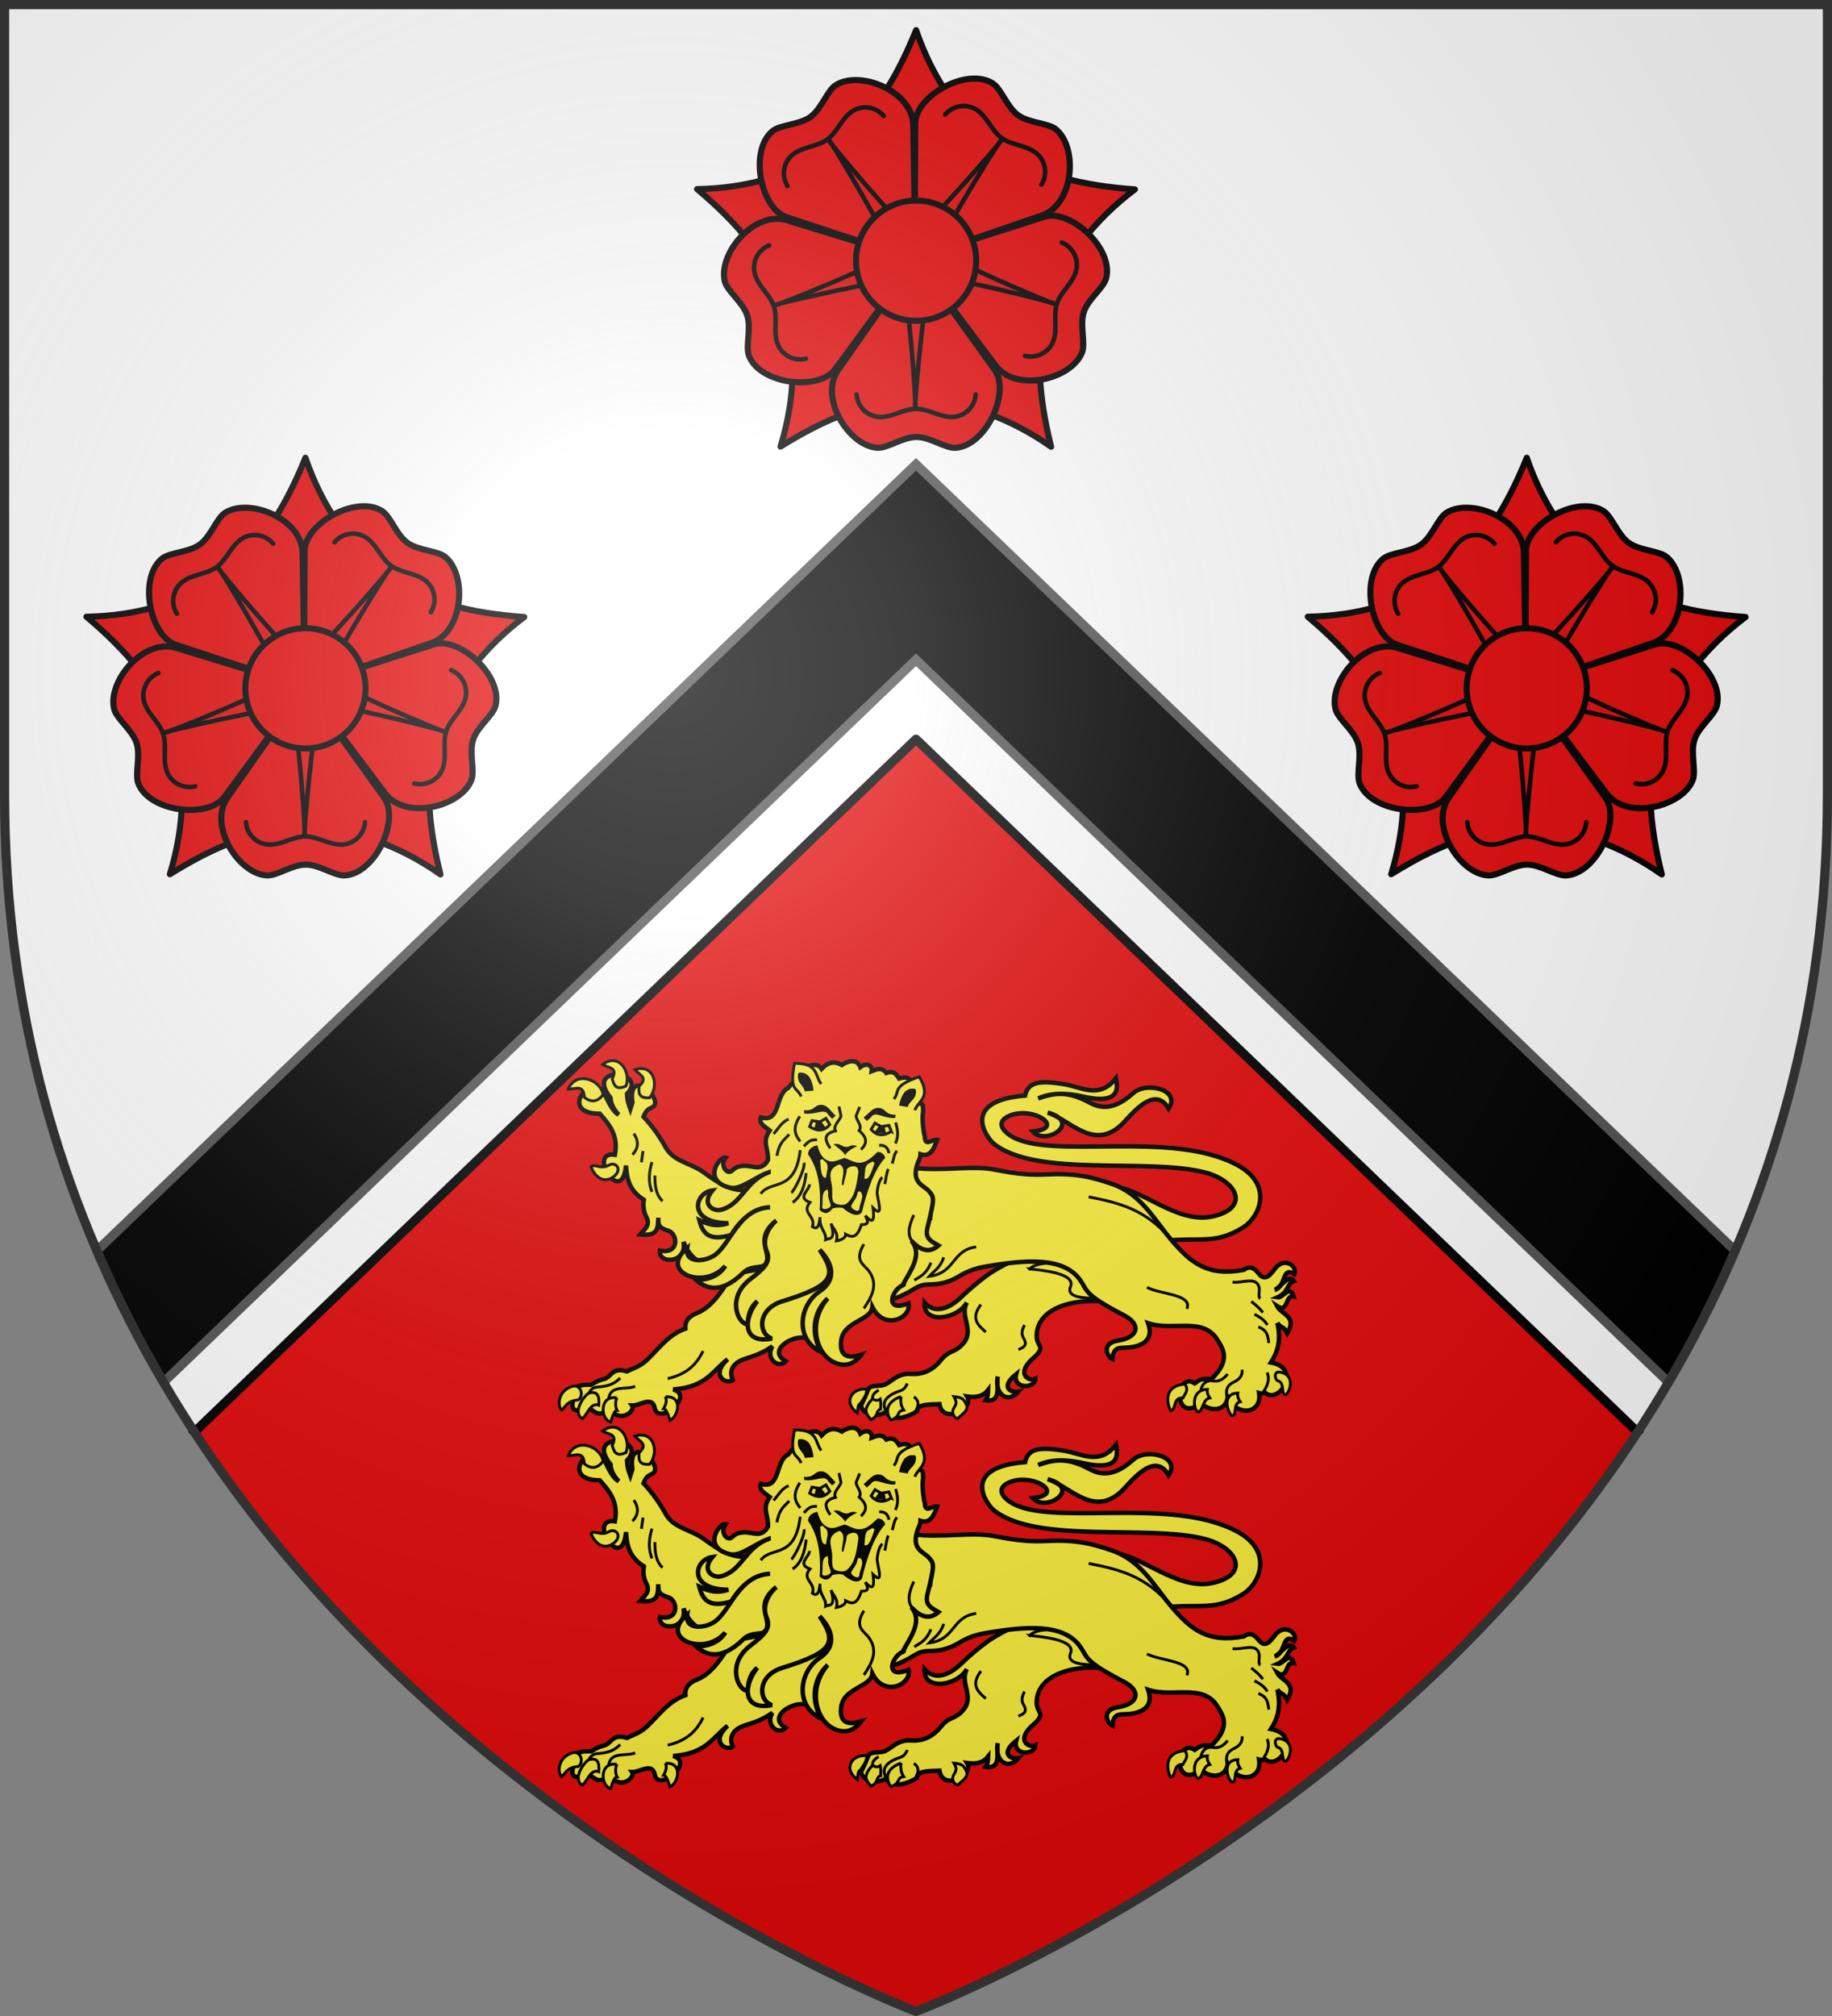 <svg xmlns="http://www.w3.org/2000/svg" xmlns:xlink="http://www.w3.org/1999/xlink" width="600" height="660" version="1.0"><rect width="100%" height="100%" fill="#808080" stroke="none"/><defs><g id="b"><path id="a" d="M0 0v1h.5z" transform="rotate(18 3.157 -.5)"/><use xlink:href="#a" width="810" height="540" transform="scale(-1 1)"/></g><g id="c"><use xlink:href="#b" width="810" height="540" transform="rotate(72)"/><use xlink:href="#b" width="810" height="540" transform="rotate(144)"/></g><g id="f"><path id="e" d="M0 0v1h.5z" transform="rotate(18 3.157 -.5)"/><use xlink:href="#e" width="810" height="540" transform="scale(-1 1)"/></g><g id="g"><use xlink:href="#f" width="810" height="540" transform="rotate(72)"/><use xlink:href="#f" width="810" height="540" transform="rotate(144)"/></g><path id="h" d="M-298.5-298.5h597V-40C298.5 246.31 0 358.5 0 358.5S-298.5 246.31-298.5-40z"/><path id="d" d="M2.922 27.673c0-5.952 2.317-9.844 5.579-11.013 1.448-.519 3.307-.273 5.018 1.447 2.119 2.129 2.736 7.993-3.483 9.121.658-.956.619-3.081-.714-3.787-.99-.524-2.113-.253-2.676.123-.824.552-1.729 2.106-1.679 4.108z"/><radialGradient id="m" cx="-80" cy="-80" r="405" gradientUnits="userSpaceOnUse"><stop offset="0" style="stop-color:#fff;stop-opacity:.31"/><stop offset=".19" style="stop-color:#fff;stop-opacity:.25"/><stop offset=".6" style="stop-color:#6b6b6b;stop-opacity:.125"/><stop offset="1" style="stop-color:#000;stop-opacity:.125"/></radialGradient></defs><g transform="translate(300 300)"><use xlink:href="#h" width="600" height="660" style="fill:#fff"/><path d="m0-58-236.312 226.813C-148.837 302.522 0 358.5 0 358.5s148.837-55.978 236.313-189.687z" style="fill:#e20909"/><path d="m0-148-268.281 257.469a384 384 0 0 0 21.812 43.062L0-84l246.469 236.531a384 384 0 0 0 21.812-43.062z" style="opacity:1;fill:#000;fill-opacity:1;stroke:#555;stroke-width:3;stroke-linecap:butt;stroke-linejoin:miter;stroke-miterlimit:4;stroke-dasharray:none;stroke-opacity:1;display:inline"/><path d="M63.688 468.813 300 242l236.313 226.813" style="opacity:1;fill:none;fill-opacity:1;stroke:#000;stroke-width:3;stroke-linecap:square;stroke-linejoin:round;stroke-miterlimit:4;stroke-dasharray:none;stroke-opacity:1" transform="translate(-300 -300)"/></g><g transform="translate(300 300)"><g id="k" transform="matrix(5 0 0 -5 -2374.967 2440.051)"><g transform="translate(-50)"><path id="i" d="M430.324 538.473c-2.457 1.753-4.253 4.447-5.324 7.564-1.266-3.117-2.834-5.779-5.324-7.564" style="fill:#e20909;stroke:#000;stroke-width:.4;stroke-linejoin:round;stroke-miterlimit:4;stroke-dasharray:none" transform="translate(100)"/><use xlink:href="#i" width="29.138" height="27.773" transform="rotate(-72 524.99 530.96)"/><use xlink:href="#i" width="29.138" height="27.773" transform="rotate(-144 524.99 530.96)"/><use xlink:href="#i" width="29.138" height="27.773" transform="rotate(144 524.99 530.96)"/><use xlink:href="#i" width="29.138" height="27.773" transform="rotate(72 524.99 530.96)"/></g><g id="j"><path d="m474.925 530.96-5.032-7.174c-1.266-1.818.682-4.967 2.565-5.097.666-.042 1.656.708 2.565.708s1.883-.747 2.564-.708c2.003.13 3.604 3.636 2.565 5.097l-5.162 7.175" style="fill:#e20909;stroke:#000;stroke-width:.4;stroke-linecap:round;stroke-miterlimit:4;stroke-dasharray:none"/><path d="M471.104 522.176c.026-.37.185-.727.445-.993.257-.267.61-.435.974-.468.422-.039.844.09 1.247.234.402.14.811.292 1.233.292s.838-.153 1.234-.292c.402-.14.824-.273 1.246-.234.367.036.715.205.974.468.257.266.42.616.445.993" style="fill:none;stroke:#000;stroke-width:.3;stroke-linecap:round;stroke-miterlimit:4;stroke-dasharray:none"/><path d="M474.1 529.545c.358-.292.942-8.213.845-8.213-.098 0 .65 7.889.941 8.213" style="fill:none;stroke:#000;stroke-width:.3;stroke-linecap:round;stroke-miterlimit:4;stroke-dasharray:none"/></g><use xlink:href="#j" width="29.138" height="27.773" transform="rotate(-72 474.958 531.005)"/><use xlink:href="#j" width="29.138" height="27.773" transform="rotate(-144 474.958 531.005)"/><use xlink:href="#j" width="29.138" height="27.773" transform="rotate(144 474.925 531.016)"/><use xlink:href="#j" width="29.138" height="27.773" transform="rotate(72 474.873 531.033)"/><circle r="123" style="fill:#e20909;stroke:#000;stroke-width:12.321;stroke-miterlimit:4;stroke-dasharray:none" transform="matrix(.032 0 0 .032 475 530.941)"/></g><use xlink:href="#k" width="600" height="660" transform="translate(-200 140)"/><use xlink:href="#k" width="600" height="660" transform="translate(200 140)"/><g id="l"><path d="M950.052 887.227c16.067-.591 35.028 20.103 54.534 15.676 19.626-4.454 12.75-18.603-4.18-22.991-29.916-7.755-88.199 2.784-110.586-15.011-3.722-2.958-18.103-22.46 16.34-25.272 1.52-7.347 7.9-7.872 19.762-6.08 9.857 1.49 19.124 8.234 27.836-3.04.705 3.986 3.323 14.311-17.006 9.69-9.4-2.155-17.39-1.96-23.751.95 8.147-2.907 15.112-3.965 25.841 1.591 4.478 2.32 11.827 6.61 24.053-4.451 6.777-6.132 25.14-1.752 18.462 8.18-6.776-11.777-17.596.82-23.134 6.841-15.408 16.754-28.5-1.133-40.282-4.75 18.272 4.82-.806 17.746-7.79 9.88 17.93-1.765-.29-13.667-12.493-8.112-7.194 3.275-2.777 7.929.651 10.193 20.431 13.492 84.21-3.46 119.198 15.59 18.652 10.156 12.007 27.106 2.47 32.872-14.423 8.72-21.62 4.788-41.328 6.745z" style="fill:#fcef3c;fill-opacity:1;stroke:#000;stroke-width:2.338;stroke-miterlimit:4;stroke-dasharray:none;stroke-opacity:1;display:inline" transform="translate(-530.61 -466.102)scale(.625)"/><path d="M285.644 328.948c-22.907-3.52-41.207 3.234-41.421 17.214-.09 5.81 4.78 5.423-.69 10.91-11.243 9.06-3.31 13.47 0 11.835-.327 5.42-12.108 5.39-10.07-2.455-8.868 7.083-2.451 9.976 1.194 9.18-5.516 6.518-12.742 1.63-10.876-7.953-.898 5.066 2.306 13.76-6.455 12.525 1.358-2.244 1.246-2.855 1.345-5.414-2.886 3.693-6.84 3.918-11.028 3.38 4.125 6.421-12.854 14.918-14.524 4.034-5.66.2-11.649-.03-11.835 3.765-8.407 5.286-15.238 4.042-16.138-.117-2.388 3.006-11.818 3.253-13.29-2.847.985-2.226 1.782-3.324 3.725-8.332 1.197-3.088 6.237-1.312 9.296-2.959 4.071-2.192 6.755-5.815 13.18-5.38 5.681.386 11.098-1.426 15.706-7.116 4.842-5.98 6.964-3.473 11.728-8.752 6.37-7.06-1.965-14.398 2.035-21.67-4.509 8.55-23 11.954-22.268.055 5.292 6.003 12.763 3.323 18.925-2.553 5.454-5.2 9.695-8.642 13.68-11.605 9.841-7.316 29.95-14.309 33.622-19.904z" style="opacity:1;fill:#fcef3c;fill-opacity:1;stroke:#000;stroke-width:2.344;stroke-linecap:butt;stroke-linejoin:miter;stroke-miterlimit:4;stroke-dasharray:none;stroke-opacity:1" transform="matrix(.623 0 0 .623 -112.63 -78.423)"/><path d="M234.62 353.564c2.283-1.029 5.158-2 2.712-6.041-1.497-2.474-.625-4.603.493-6.905M214.893 329.892c-5.578 7.385-1.45 10.888 2.59 14.425" style="opacity:1;fill:none;fill-opacity:1;stroke:#000;stroke-width:1.5;stroke-linecap:butt;stroke-linejoin:miter;stroke-miterlimit:4;stroke-dasharray:none;stroke-opacity:1" transform="matrix(.623 0 0 .623 -112.63 -78.423)"/><path d="M834.067 1204.946c-1.128-2.821-1.076-5.57 3.514-8.247 4.202-2.452 5.98-1.02 8.013-5.671M850.205 1205.063s2.93-4.454-1.159-7.008M827.352 1199.024c-.287-1.811 1.012-3.27 3.193-4.533" style="fill:none;fill-opacity:1;stroke:#000;stroke-width:1.5;stroke-linecap:butt;stroke-linejoin:miter;stroke-miterlimit:4;stroke-dasharray:none;stroke-opacity:1" transform="matrix(.623 0 0 .623 -529.66 -589.077)"/><g style="fill:#fcef3c"><path d="M824.38 1194.078c-.23 3.564-2.11 5.066-3.322 7.403-1.54.503-1.412 3.008-1.658 5.064 0 0-6.658-4.424-2.758-9.781 1.394-1.915 4.857-3.304 7.738-2.686zM827.352 1199.024c-5.901 6.281-2.75 8.456-.825 11.022 4.31-2.083 2.345-4.877 5.048-5.46 0-1.751.29-3.357-.206-5.356-1.34.933-2.678.782-4.017-.206zM842.288 1197.89c-.448 4.227.564 5.535 1.442 7.108-4.21.62-1.209 3.301-6.695 5.254-1.132-1.148-5.376-8.579 5.253-12.361zM870.101 1197.89c1.824 3.229 1.262 3.816-.198 6.378-1.136 1.995.272 4.922 2.155 5.16 2.425-2.212 6.27-4.546 4.436-7.649-1.086-1.838-1.244-3.455-6.393-3.889z" style="fill:#fcef3c;fill-opacity:1;stroke:#000;stroke-width:1.5;stroke-linecap:butt;stroke-linejoin:miter;stroke-miterlimit:4;stroke-dasharray:none;stroke-opacity:1" transform="matrix(.623 0 0 .623 -529.66 -589.077)"/></g><path d="m147.1 333.678-8.241-29.667-54.802 9.889c-7.528 13.556-13.463 18.507-18.336 20.396-4.65 1.802-6.486 4.548-6.18 8.24-8.713 3.1-13.59 10.035-19.573 15.864-4.338 4.227-7.448 4.681-11.125 6.593-7.779-2.366-7.856 2.534-11.743 3.914-1.814.379-3.87 1.062-7.005 3.09-2.698.158-4.603-.478-9.477 1.855 2.787 3.575-6.669 15.724 8.278 10.257 2.916 2.307 6.033 5.587 10.882-.162 4.678 9.074 13.852 2.029 11.743-1.03 4.066.21 10.604-5.348 11.95 1.442 1.827 9.22 21.32-6.52 9.683-9.889 17.448-1.257 20.613-9.71 28.637-15.864-9.136 8.25-1.132 13.577 2.678 10.98-1.73-3.938-1.204-8.9 7.005-11.392 6.844-2.077 10.134-3.834 13.803-6.386-3.853 6.39 3.111 11.996 7.005 7.889-7.084-4.175-1.975-9.128 2.31-11.01 7.306-3.209 4.593 1.092 17.88-5.738z" style="opacity:1;fill:#fcef3c;fill-opacity:1;stroke:#000;stroke-width:2.344;stroke-linecap:butt;stroke-linejoin:miter;stroke-miterlimit:4;stroke-dasharray:none;stroke-opacity:1" transform="matrix(.623 0 0 .623 -112.63 -78.423)"/><path d="M50.244 368.801c11.046-2.615 15.49-8.256 18.622-14.498" style="opacity:1;fill:none;fill-opacity:1;stroke:#000;stroke-width:1.5;stroke-linecap:butt;stroke-linejoin:miter;stroke-miterlimit:4;stroke-dasharray:none;stroke-opacity:1" transform="matrix(.623 0 0 .623 -112.63 -78.423)"/><path d="M678.295 1195.77c.863-.959 1.302-2.66 4.5-2.875 6.392-.43 9.314-2.117 11.873-4.75M688.668 1198.769c1.059-7.135 9.181-4.263 13.874-6.25" style="fill:none;fill-opacity:1;stroke:#000;stroke-width:1.5;stroke-linecap:butt;stroke-linejoin:miter;stroke-miterlimit:4;stroke-dasharray:none;stroke-opacity:1" transform="matrix(.623 0 0 .623 -529.66 -589.077)"/><path d="M752.526 1133.456c-9.304-4.476-19.324-3.361-24.57-16.857 2.144 11.58-13.673 11.81-12.372 4.54 10.354 2.102 9.403-8.74 4.419-10.373-4.297-1.407-5.467-2.188-5.303-6.893-.133 6.197-.424 9.8-9.544 8.837 2.014-2.445 5.587-4.707 3.358-9.014-1.621-3.133-1.89-5.97-1.414-9.191-7.099-4.564-8.936-9.98-9.368-18.03-2.103 22.42-20.827-7.882-5.833-5.655 1.939-10.248-2.988-15.92-7.954-21.564-22.55.001-3.76-23.069 2.651-9.899 1.25 1.992 3.5 8.284 7.247 10.429-2.902-3.194-4.166-6.115-4.242-8.838-14.09-17.862 20.255-14.168 8.661-2.121.25 4.685 1.073 5.934 1.768 7.954l1.06-3.358c-2.716-19.598 17.54-1.381 10.429 2.474-2.032 1.005-3.022 1.195-4.596 4.95 4.376 4.63 8.298 10.003 11.666 16.084 4.224 7.626 13.298 8.163 20.15 13.256 15.905 11.823 18.252 8.042 25.806 10.076z" style="opacity:1;fill:#fcef3c;fill-opacity:1;stroke:#000;stroke-width:2.344;stroke-linecap:butt;stroke-linejoin:miter;stroke-miterlimit:4;stroke-dasharray:none;stroke-opacity:1" transform="matrix(.623 0 0 .623 -529.66 -589.077)"/><path d="M43.515 262.068c.033 5.004.352 9.893 4.019 13.443M41.99 255c-1.576 5.22-2.103 10.44 0 15.66M32.428 240.034c2.931 4.288 2.283 7.905-.693 11.086M37.278 249.18l-.831 5.96" style="opacity:1;fill:none;fill-opacity:1;stroke:#000;stroke-width:1.5;stroke-linecap:butt;stroke-linejoin:miter;stroke-miterlimit:4;stroke-dasharray:none;stroke-opacity:1" transform="matrix(.623 0 0 .623 -112.63 -78.423)"/><path d="M240.537 311.152c7.562.76 24.382 2.456 21.453 9.37-1.974 4.658 4.306 5.611 8.753 5.918 4.096.283 4.97-1.166 5.548-2.096l-15.041-16.123c-4.767.128-16.663-1.426-20.713 2.931z" style="opacity:1;fill:#fcef3c;fill-opacity:1;stroke:#000;stroke-width:1.5;stroke-linecap:butt;stroke-linejoin:miter;stroke-miterlimit:4;stroke-dasharray:none;stroke-opacity:1" transform="matrix(.623 0 0 .623 -112.63 -78.423)"/><path d="M172.858 256.901c16.272 3.711 32.483.165 45.207 1.47 6.433.66 16.463 3.889 31.16 3.135 15.935-.816 24.236 1.507 34.168 4.843 16.07 5.397 22.638 19.178 32.142 30.181 9.81 11.36 18.57 18.711 37.66 15.105 3.264-2.604 5.864-.492 7.641 1.837 3.882 5.085 6.923-.412 9.039-2.9 5.016-5.898 11.642-.598 9.839 3.326-6.825-4.32-4.033 6.413-10.394 8.315 2.83-1.063 7.515-8.792 10.117-4.712-3.47.912-2.601 5.871-8.592 8.592 2.792.468 6.409-6.926 8.453-.485-4.59-1.02-2.602 9.088-8.73 5.058 2.393 4.601 10.78 5.205 5.404 14.274-2.209-4.204-2.817-2.101-5.197-5.335 2.133 9.3-.026 15.453-3.395 20.718 17 3.01 3.607 22.994-3.395 15.521-.586.727-1.516.936-2.841.554 1.714 10.704-11.243 12.853-16.491 2.356-1.789 9.94-13.979 5.292-13.72 2.218-1.15 2.174-9.275 6.97-11.225-.97-.342-2.412.688-5.28 1.386-8.038 2.079-2.307 4.157-2.07 6.236-.693 1.828-1.156 2.371-2.805 8.73-2.218 10.824-10.324 5.612-16.48 3.396-20.302-7.41-12.777-23.788-4.717-36.655-9.077 3.8 10.718-6.085 12.764-12.472 12.888-2.749.054-5.986-.075-6.236 5.96-2.591-.969-6.435-8.257 2.91-9.701 10.704-1.655 12.407-8.473 3.118-13.304-21.39-11.127-18.952-12.759-23.074-18.57-8.677-12.234-28.6-10.734-50.305-6.93-5.632.988-9.763 2.869-13.304 4.99-6.014 3.602-10.836 4.257-15.937 4.296-4.892.036-7.121 2.149-10.255 3.88-8.593 4.746-13.533 4.996-18.016 5.266z" style="opacity:1;fill:#fcef3c;fill-opacity:1;stroke:#000;stroke-width:2.344;stroke-linecap:butt;stroke-linejoin:miter;stroke-miterlimit:4;stroke-dasharray:none;stroke-opacity:1" transform="matrix(.623 0 0 .623 -112.63 -78.423)"/><path d="M347.192 318.067c4.626.81 12.32-3.103 13.875 2.437.651 2.32-.68 5.147.672 6.291M360.758 341.627c5.27 1.99 4.891 5.35 5.53 8.462M358.711 334.99c2.564 1.339 5.105 2.717 6.803 5.642M357.052 328.243c1.966 1.644 3.841 2.836 6.084 5.863" style="opacity:1;fill:none;fill-opacity:1;stroke:#000;stroke-width:1.5;stroke-linecap:butt;stroke-linejoin:miter;stroke-miterlimit:4;stroke-dasharray:none;stroke-opacity:1" transform="matrix(.623 0 0 .623 -112.63 -78.423)"/><path d="M1013.64 1198.053c-.796-3.47.219-6.078 3.042-7.467 2.687-1.322 5.123-2.73 4.977-6.802M999.814 1194.956c.52-2.993 2.372-5.863 6.415-5.31 2.282.312 4.655.23 7.798-3.595M1032.997 1195.121c.937-1.557 3.653-5.421 1.77-9.9" style="fill:none;fill-opacity:1;stroke:#000;stroke-width:1.5;stroke-linecap:butt;stroke-linejoin:miter;stroke-miterlimit:4;stroke-dasharray:none;stroke-opacity:1" transform="matrix(.623 0 0 .623 -529.66 -589.077)"/><path d="M302.218 320.846c7.048 3.731 24.16 3.592 20.961 11.263M271.558 273.292c16.26 3.161 30.08 6.615 43.047 22.128M212.429 299.572c-13.042 1.757-10.717 13.73-24.716 15.487 2.66-2.969 5.759-4.404 7.665-10.012M188.646 285.566c-.175-3.574 1.654-7.38-4.408-10.722-2.103-1.16-3.723-2.572-4.827-4.617M174.448 320.391c1.087-4.767 4.211-11.135-.702-18.898M179.892 317.092c3.02-1.965 6.135-2.907 8.76-9.229" style="opacity:1;fill:none;fill-opacity:1;stroke:#000;stroke-width:1.5;stroke-linecap:butt;stroke-linejoin:miter;stroke-miterlimit:4;stroke-dasharray:none;stroke-opacity:1" transform="matrix(.623 0 0 .623 -112.63 -78.423)"/><g style="fill:#fcef3c"><path d="M984.056 1205.332c3.22-.591.897-7.01 6.423-6.7.853-2 3.409-3.9 1.06-7.297-12.522 1.103-8.694 11.955-7.483 13.997zM998.2 1205.92c2.987.266 2.33-6.458 6.4-7.315-.898-1.325-1.567-2.736-1.257-4.514-8.366.121-7.596 9.741-5.143 11.829zM1016.2 1207.92c2.987.266.33-6.458 4.4-7.315-.898-1.325-1.567-2.736-1.257-4.514-8.366.121-5.596 9.741-3.144 11.829zM1044.685 1196.891c-2.988.266-.33-6.458-4.4-7.315-1.264-.39-2.444-5.09 1.257-4.514 7.852 1.224 5.596 9.742 3.143 11.83z" style="fill:#fcef3c;fill-opacity:1;stroke:#000;stroke-width:1.5;stroke-linecap:butt;stroke-linejoin:miter;stroke-miterlimit:4;stroke-dasharray:none;stroke-opacity:1" transform="matrix(.623 0 0 .623 -529.66 -589.077)"/></g><g style="fill:#fcef3c"><path d="M672.67 1199.644c3.086-2.075 1.446-8.84-3.624-7-7.906 2.87-7.003 11.082-5.124 12.374 2.263-2.063 2.81-4.842 8.748-5.374zM674.795 1209.518c-5.808-3.462 1.649-13.014 3.625-13.499 4.512-1.107 5.364 1.841 5 6.374-4.362-1.49-5.778 4.677-8.625 7.125zM692.793 1198.519c-9.373-1.274-8.4 11.588-3.125 12.748 1.004-3.25 2.043-6.156 3.375-6.124-.847-1.597-1.067-3.696-.25-6.624zM718.578 1198.02c9.123-.65 6.776 10.337 2.25 12.372-1.004-3.25-2.042-6.156-3.374-6.124.847-1.597 1.941-3.32 1.124-6.249z" style="fill:#fcef3c;fill-opacity:1;stroke:#000;stroke-width:1.5;stroke-linecap:butt;stroke-linejoin:miter;stroke-miterlimit:4;stroke-dasharray:none;stroke-opacity:1" transform="matrix(.623 0 0 .623 -529.66 -589.077)"/></g><g style="fill:#fcef3c"><path d="M675.814 1040.594c-.326-7.13-5.133-4.023-8.484-4.242 4.078-9.798 16.937-5.13 18.383 2.828-3.694 5.2-7.86 3.173-9.899 1.414zM688.717 1076.299c-4.294 2.473-7.742-1.065-9.368.884 2.43 6.08 6.85 8.264 11.136 5.656 2.686-1.635 3.565-3.886 2.828-5.48-.6-1.297-2.475-2.281-4.596-1.06zM690.461 1030.973c3.283-6.34-2.257-5.698-5.05-7.563 8.431-6.447 15.056 3.672 12.33 11.287-5.8 2.657-6.394-1.182-7.28-3.724zM704.563 1034.878c5.253-4.834-.172-6.126-2.159-8.833 10.128-3.174 12.892 8.6 7.725 14.823-6.357.513-5.603-3.298-5.566-5.99z" style="opacity:1;fill:#fcef3c;fill-opacity:1;stroke:#000;stroke-width:1.5;stroke-linecap:butt;stroke-linejoin:miter;stroke-miterlimit:4;stroke-dasharray:none;stroke-opacity:1" transform="matrix(.623 0 0 .623 -529.66 -589.077)"/></g><path d="M1172.954 1080.099c-12.387 4.486-13.966 16.923-25.146 19.67-3.71.912-10.505-2.74-4.404-10.161-9.468 1.146-13.252 17.148 8.39 17.177-6.997 2.314-11.585.052-15.248-1.609 1.77 7.023 5.142 11.258 16.722 7.796 7.511-12.005 15.036-14.305 20.478-14.554-16.125.57-20.638 18.799-28.78 24.94-4.78 3.604-16.075 5.053-14.818-3.499-15.27 12.755 9.09 22.377 20.041 9.436-3.461 5.83-10.852 7.611-15.505 7.142 4.71 4.206 12.64 8.467 25.005-3.647 4.09-4.006 9.38-2.096 11.226-4.081 5.13-5.516-6.69-13.264 6.13-23.346-4.01 3.45-7.744 9.927-5.096 16.062 2.424 5.613-1.102 9.013-8.642 14.806-12.6 9.681-6.454 23.56-1.446 23.653.518-4.176.857-8.375 5.163-12.08-7.377 9.218-7.966 22.707 7.731 19.593-7.112-2.07-8.222-15.37 5.53-19.603 27.522-8.473 28.446-13.612 19.525-27.062 7.301 7.56 8.82 15.974 0 21.897-11.14 7.481-12.981 25.57.91 31.905-5.531-9.429-4.61-20.614 3.315-28.238-10.65 12.46-6.316 29.105 3.373 33.602 5.365 2.49 10.287 1.348 14.257-3.951-8.762 2.715-11.135-.894-10.61-6.914.957-10.986 15.748-10.81 16.458-18.194 6.16 12.595 20.662 5.855 19.03-1.936-13.135 5.178-8.672-7.223-3.174-9.418 3.52-6.862 11.042-15.88 4.659-23.516 5.189 5.736 9.932 6.37 14.283 2.536-2.772-1.72-7.324-3.174-5.92-8.946 3.962-16.289 3.642-16.237.927-19.54-2.583-3.141-9.959-4.256-5.76-15.287.554-1.456 1.22-2.251 1.258-4.166 5.514 1.688 7.026-3.14 8.806-7.531-2.845-.56-6.308 3.824-6.53-1.688-.83-3.174-1.622-10.345-.823-13.392-.612-2.497 1.4-3.626-4.122-4.941-1.858-5.224.368-15.116-8.575-12.241-1.126-1.786-2.76-4.526-6.696-2.906-2.331-3.126-4.913-2.03-7.705-.972.5-2.774-2.42-4.756-5.963-2.143-1.932-4.934-7.337-2.817-9.733-1.081-4.472-2.604-7.755-.997-10.64 2.012-2.663-4.386-9.424-.854-10.151 1.43l-7.517 8.674c-6.874 3.285-3.717 18.527-14.26 15.365-1.282 3.326 2.138 4.947 4.659 6.894-4.265 6.19-.68 8.894-.907 15.589-3.604 6.24-7.824 2.768-12.717 3.005-6.34.307-5.56 3.863-8.36 2.998-2.014-.621-3.567-4.232-1.21-7.298-3.571-.658-12.433 12.403 2.431 15.812 5.507 1.262 12.787-5.48 20.151-8.053z" style="opacity:1;fill:#fcef3c;fill-opacity:1;stroke:#000;stroke-width:2.344;stroke-miterlimit:4;stroke-dasharray:none;stroke-opacity:1" transform="matrix(.623 0 0 .623 -779.035 -589.077)"/><path d="M179.718 297.646c-4.123-3.92-2.61-9.25-.097-14.828M153.391 331.92c4.235-6.31 7.66-12.535 2.728-19.515-2.573-3.643-8.088-5.333-2.728-14.27" style="opacity:1;fill:none;fill-opacity:1;stroke:#000;stroke-width:1.5;stroke-linecap:butt;stroke-linejoin:miter;stroke-miterlimit:4;stroke-dasharray:none;stroke-opacity:1" transform="matrix(.623 0 0 .623 -112.63 -78.423)"/><path d="M789.744 1040.24c-1.536-4.92-6.482-2.11-3.426-17.436 12.691-.173 10.619 6.61 14.036 10.807M838.51 1041.529c3.492-3.79-1.414-6.669 13.387-11.685 6.495 10.905-.416 12.501-2.341 17.559M794.214 1086.372c-.059 3.172-6.807 6.93.196 9.484-4.659 5.631 3.254 7.054 1.328 12.764 1.858 1.259 3.469 1.142 3.997-4.995-.57 5.98 3.375 7.588 2.93 11.778 2.029-.898 5.435.665 2.848-8.483.974 3.032 4.03 4.469 2.831 9.167 1.836-.308 5.005-1.309 4.843-3.505 2.96 1.572 5.888 2.615 8.27-5.01 2.164-.162 4.756.088 2.065-4.762 4.637 5.226 4.682 1.397 4.082-4.024 6.086 5.922 2.153-4.745 2.149-8.14.235-3.26 1.218-6.73 2.755-7.96" style="opacity:1;fill:#fcef3c;fill-opacity:1;stroke:#000;stroke-width:1.5;stroke-miterlimit:4;stroke-dasharray:none;stroke-opacity:1" transform="matrix(.623 0 0 .623 -529.66 -589.077)"/><path d="M821.255 1068.11c4.116-4 2.41-6.93-.961-10 1.866-2.526-1.445-5.15-1.622-7.7l1.913-4.736M789.126 1050.58c-4.123 6.333-2.433 10.012.211 13.255M783.497 1060.123c-2.358 2.8-5.115 3.837-6.428 11.249M783.228 1052.131c-3.652 1.41-5.437 5.006-7.939 7.762M789.306 1068.405c-2.637 22.545-15.285 15.326-20.744 22.895M791.266 1075.043c.966 2.332-4.856 14.615-6.637 15.749M785.334 1095.901c4.67-3.22 6.37-8.914 7.095-15.445M839.485 1053.846c1.03 3.587 1.738 7.202-.154 11.045M840.188 1068.78c-1.656 1.72-1.724 4.428-2.518 6.684M835.593 1078.318c-1.05 2.677-1.206 5.276-1.807 7.914M791.287 1066.422c1.673-1.996 3.601-3.943 6.86-3.358M830.8 1065.896c3.273-.327 4.627 1.456 5.186 4.114M805.125 1067.432c-3.966-5.705-2.302-7.781 2.7-9.2-1.399-2.812 2.3-5.302 2.917-7.783l-1.061-4.995M794.26 1056.078l1.27-3.213 4.025.682 3.287-1.839 2.01 3.271c-3.105 3.73-6.714 3.462-10.591 1.1z" style="opacity:1;fill:none;fill-opacity:1;stroke:#000;stroke-width:1.5;stroke-miterlimit:4;stroke-dasharray:none;stroke-opacity:1" transform="matrix(.623 0 0 .623 -529.66 -589.077)"/><path d="m796.717 1057.403.853-3.841 2.754-.241 2.705 3.728z" style="opacity:1;fill:#000;fill-opacity:1;stroke:none;stroke-width:1.5;stroke-miterlimit:4;stroke-dasharray:none;stroke-opacity:1" transform="matrix(.623 0 0 .623 -529.66 -589.077)"/><path d="m837.198 1058.583-1.27-3.214-4.025.682-3.286-1.839-2.01 3.272c3.104 3.729 6.713 3.462 10.59 1.099z" style="opacity:1;fill:none;fill-opacity:1;stroke:#000;stroke-width:1.5;stroke-miterlimit:4;stroke-dasharray:none;stroke-opacity:1" transform="matrix(.623 0 0 .623 -529.66 -589.077)"/><path d="m834.44 1059.606-.853-3.841-2.754-.241-2.705 3.728zM806.79 1065.324c2.342 1.761 4.73 3.5 6.184 5.665 1.407-2.314 3.85-3.513 6.313-4.69-1.263-.41-2.513-.847-4.463.219-1.59.508-2.827-.028-4.024-.683-1.986-1.106-2.815-.681-4.01-.51" style="opacity:1;fill:#000;fill-opacity:1;stroke:none;stroke-width:1.5;stroke-miterlimit:4;stroke-dasharray:none;stroke-opacity:1" transform="matrix(.623 0 0 .623 -529.66 -589.077)"/><path d="M798.272 1065.808c.945 3.04 1.975 6.062 4.578 7.604 2.745 1.628 4.486.925 7.23-.04l2.475-.868c1.738.51 3.184 1.395 5.159 2.04 5.277 1.722 8.497-1.668 12.344-5.29 1.635.273 3.213.687 3.958 3.21-5.703 5.84-9.681 17.695-12.269 28.527-2.694 3.426-7.458-.003-10.036-2.205-1.869-.352-3.701-.287-5.488.302-2.064 2.945-4.226 3.059-6.692.764.685-10.901-.341-21.117-6.19-29.402.333-2.497 2.067-3.979 4.93-4.642M791.28 1047.404l.152 1.748c6.88.773 10.696-3.154 12.733.814l1.937 2.011 1.783-1.665-3.61-3.877c-2.106-2.19-5.015-2.521-7.265-.622-1.569 1.324-3.302 1.905-5.73 1.591M839.473 1049.809l-.304 1.728c-6.922.17-10.38-4.074-12.756-.299l-2.105 1.835-1.631-1.815 3.934-3.547c2.29-1.998 5.216-2.074 7.292.013 1.448 1.456 3.123 2.186 5.57 2.085" style="opacity:1;fill:#000;fill-opacity:1;stroke:none;stroke-width:1.5;stroke-miterlimit:4;stroke-dasharray:none;stroke-opacity:1" transform="matrix(.623 0 0 .623 -529.66 -589.077)"/><path d="M809.906 1075.882c-6.582 2.483-4.565 6.886-3.88 11.565.438 2.985-.715 7.754 1.634 8.904 2.08 1.018 4.879 1.13 6.107.073 3.804-3.271 4.908-7.363 6.124-16.522-.153-1.423-.368-2.8-2.125-3.031-1.785-.112-3.825.745-4.02 1.968-.105 2.546-1.212 5.01-1.694 7.856l-.852.024c-.207-3.422 2.596-9.222-1.294-10.837M799.79 1073.619l1.213-.508 2.245 2.115c.395.984.456 1.889.444 2.776l-.832 4.847c-2.587.554-2.75-4.521-3.07-9.23M828.398 1075.159l-1.04-.805-2.716 1.462c-.636.849-.93 1.707-1.148 2.566l-.45 4.898c2.355 1.205 3.826-3.656 5.354-8.121" style="opacity:1;fill:#fcef3c;fill-opacity:1;stroke:none;stroke-width:1.5;stroke-miterlimit:4;stroke-dasharray:none;stroke-opacity:1" transform="matrix(.623 0 0 .623 -529.66 -589.077)"/><path d="M803.72 1089.11c-.184.094-1.002.334-1.002.334-2.512 1.914-1.277 5.966-1.887 8.966l.447.822c.979.353 2.022.025 3.08-.455.984-.585 1.16-1.246.886-1.951-.547-1.964-1.581-3.814-1.179-5.997z" style="opacity:.98;fill:#fcef3c;fill-opacity:1;stroke:none;stroke-width:1.5;stroke-miterlimit:4;stroke-dasharray:none;stroke-opacity:1" transform="matrix(.623 0 0 .623 -529.66 -589.077)"/><path d="M821.147 1090.418c2.06 2.394-.748 6.067-.775 9.128l-.608.71c-1.031.142-1.984-.395-2.92-1.085-.84-.776-.875-1.46-.46-2.092.943-1.807 2.57-3.434 2.94-5.584.229-1.328.628-1.78 1.823-1.077" style="opacity:1;fill:#fcef3c;fill-opacity:1;stroke:none;stroke-width:1.5;stroke-miterlimit:4;stroke-dasharray:none;stroke-opacity:1" transform="matrix(.623 0 0 .623 -529.66 -589.077)"/><path d="m796.302 1037.125-4.605.403c-.207-2.023-2.186-3.495-3.102-5.369-.711-1.457-.706-4.064.005-4.482 1.81-.077 3.388-.117 5.43 2.127 1.457 2.38 2.015 4.758 2.272 7.321M841.285 1044.941l4.552.803c.383-1.997 2.483-3.291 3.558-5.078.836-1.39 1.058-3.987.387-4.465-1.797-.235-3.365-.412-5.595 1.645-1.66 2.243-2.422 4.564-2.902 7.095" style="opacity:1;fill:#000;fill-opacity:1;stroke:none;stroke-width:1.5;stroke-miterlimit:4;stroke-dasharray:none;stroke-opacity:1" transform="matrix(.623 0 0 .623 -529.66 -589.077)"/></g><use xlink:href="#l" width="600" height="660" transform="translate(0 120)"/></g><use xlink:href="#h" width="600" height="660" style="fill:url(#m)" transform="translate(300 300)"/><use xlink:href="#h" width="600" height="660" style="fill:none;stroke:#313131;stroke-width:3;stroke-opacity:1" transform="translate(300 300)"/></svg>